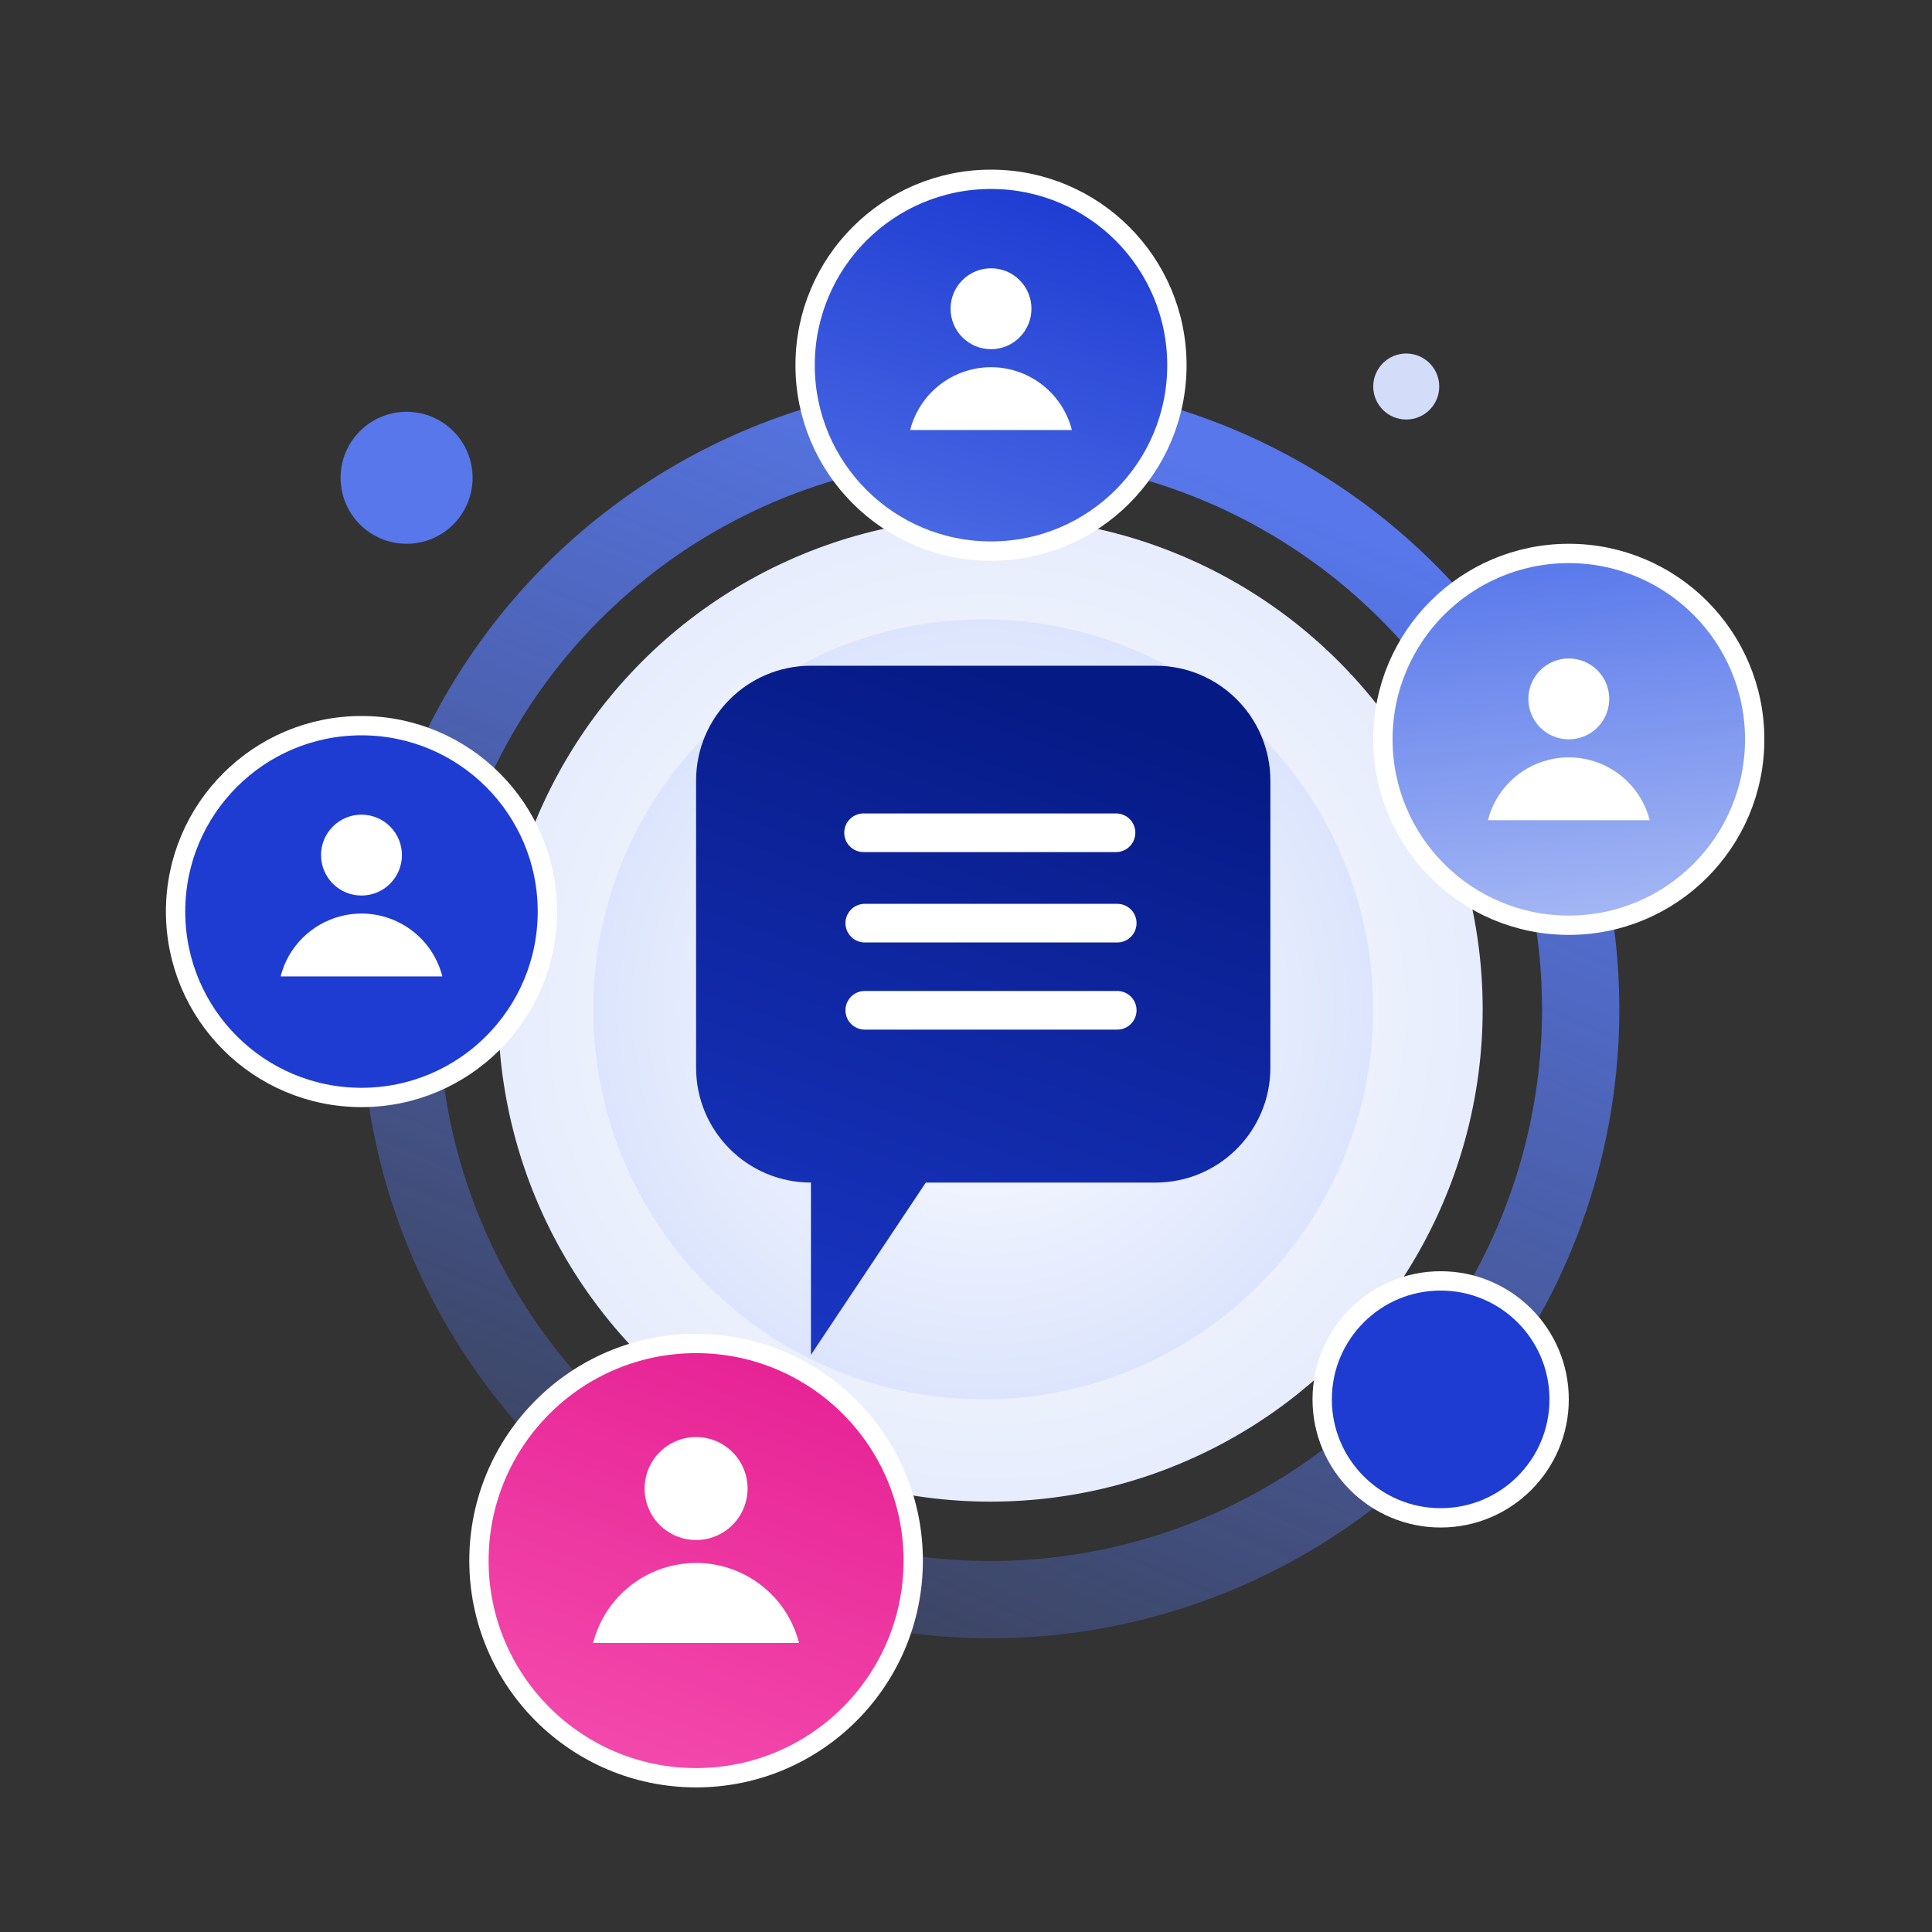 <svg width="500" height="500" viewBox="0 0 500 500" fill="none" xmlns="http://www.w3.org/2000/svg">
<rect x="0" y="0" width="500" height="500" fill="#333333" stroke="none"/>
<circle cx="256.314" cy="261.222" r="152.764" stroke="url(#paint0_linear_209_1454)" stroke-width="20"/>
<circle cx="256.314" cy="261.222" r="127.402" fill="url(#paint1_radial_209_1454)"/>
<circle cx="254.459" cy="261.222" r="100.934" fill="url(#paint2_radial_209_1454)"/>
<circle cx="105.227" cy="123.65" r="17.081" fill="#5777EA"/>
<circle cx="363.933" cy="100.03" r="8.541" fill="#D3DDFA"/>
<circle cx="372.841" cy="362.155" r="30.661" fill="#1E3CD2" stroke="white" stroke-width="5"/>
<circle cx="180.147" cy="403.883" r="56.193" fill="url(#paint3_linear_209_1454)" stroke="white" stroke-width="5"/>
<circle cx="406.002" cy="191.341" r="48.11" fill="url(#paint4_linear_209_1454)" stroke="white" stroke-width="5"/>
<circle cx="256.471" cy="94.514" r="48.11" fill="url(#paint5_linear_209_1454)" stroke="white" stroke-width="5"/>
<path d="M189.567 375.809C194.77 381.012 194.77 389.447 189.567 394.649C184.365 399.852 175.929 399.852 170.727 394.649C165.524 389.447 165.524 381.012 170.727 375.809C175.929 370.606 184.365 370.606 189.567 375.809Z" fill="white"/>
<path d="M206.791 425.195C203.039 410.48 188.068 401.593 173.353 405.346C163.603 407.832 155.989 415.445 153.503 425.195H206.791Z" fill="white"/>
<path d="M413.403 173.474C417.49 177.561 417.49 184.188 413.403 188.275C409.316 192.362 402.689 192.362 398.602 188.275C394.514 184.188 394.514 177.561 398.602 173.474C402.689 169.386 409.316 169.386 413.403 173.474Z" fill="white"/>
<path d="M426.935 212.273C423.987 200.712 412.225 193.731 400.664 196.678C393.004 198.632 387.023 204.613 385.07 212.273H426.935Z" fill="white"/>
<path d="M263.872 72.5C267.959 76.587 267.959 83.214 263.872 87.302C259.784 91.389 253.158 91.389 249.07 87.302C244.983 83.214 244.983 76.587 249.07 72.5C253.158 68.413 259.784 68.413 263.872 72.5Z" fill="white"/>
<path d="M277.403 111.299C274.455 99.739 262.694 92.757 251.133 95.705C243.473 97.658 237.492 103.639 235.539 111.299H277.403Z" fill="white"/>
<circle cx="93.55" cy="235.91" r="48.11" fill="url(#paint6_linear_209_1454)" stroke="white" stroke-width="5"/>
<path d="M100.951 213.896C105.039 217.984 105.039 224.611 100.951 228.698C96.864 232.785 90.237 232.785 86.15 228.698C82.063 224.611 82.063 217.984 86.15 213.896C90.237 209.809 96.864 209.809 100.951 213.896Z" fill="white"/>
<path d="M114.483 252.696C111.535 241.135 99.773 234.153 88.213 237.101C80.553 239.054 74.572 245.036 72.618 252.696H114.483Z" fill="white"/>
<path d="M328.77 276.324C328.77 292.74 315.462 306.048 299.045 306.048H239.596L209.872 350.635V306.048C193.455 306.048 180.147 292.74 180.147 276.324V202.013C180.147 185.596 193.455 172.288 209.872 172.288H299.045C315.462 172.288 328.77 185.596 328.77 202.013V276.324Z" fill="url(#paint7_linear_209_1454)"/>
<path d="M289.138 238.91H223.804" stroke="white" stroke-width="10" stroke-linecap="round" stroke-linejoin="round"/>
<path d="M288.824 215.514H223.49" stroke="white" stroke-width="10" stroke-linecap="round" stroke-linejoin="round"/>
<path d="M289.138 261.462H223.804" stroke="white" stroke-width="10" stroke-linecap="round" stroke-linejoin="round"/>
<defs>
<linearGradient id="paint0_linear_209_1454" x1="256.314" y1="98.458" x2="93.55" y2="485.108" gradientUnits="userSpaceOnUse">
<stop stop-color="#5777EA"/>
<stop offset="1" stop-color="#5777EA" stop-opacity="0"/>
</linearGradient>
<radialGradient id="paint1_radial_209_1454" cx="0" cy="0" r="1" gradientUnits="userSpaceOnUse" gradientTransform="translate(256.314 261.222) rotate(90) scale(243.2)">
<stop stop-color="white"/>
<stop offset="1" stop-color="#D1DCFA"/>
</radialGradient>
<radialGradient id="paint2_radial_209_1454" cx="0" cy="0" r="1" gradientUnits="userSpaceOnUse" gradientTransform="translate(254.459 261.222) rotate(90) scale(192.673)">
<stop stop-color="white"/>
<stop offset="1" stop-color="#BCCDFB"/>
</radialGradient>
<linearGradient id="paint3_linear_209_1454" x1="180.147" y1="345.191" x2="116.368" y2="516.753" gradientUnits="userSpaceOnUse">
<stop stop-color="#E72395"/>
<stop offset="1" stop-color="#FB62BB"/>
</linearGradient>
<linearGradient id="paint4_linear_209_1454" x1="406.002" y1="140.731" x2="424.931" y2="296.147" gradientUnits="userSpaceOnUse">
<stop stop-color="#5777EA"/>
<stop offset="1" stop-color="#D3DDFA"/>
</linearGradient>
<linearGradient id="paint5_linear_209_1454" x1="256.471" y1="43.904" x2="217.558" y2="166.425" gradientUnits="userSpaceOnUse">
<stop stop-color="#1E3CD2"/>
<stop offset="1" stop-color="#5777EA"/>
</linearGradient>
<linearGradient id="paint6_linear_209_1454" x1="93.55" y1="185.3" x2="54.638" y2="307.821" gradientUnits="userSpaceOnUse">
<stop stop-color="#1E3CD2"/>
<stop offset="1" stop-color="#1E3CD2"/>
</linearGradient>
<linearGradient id="paint7_linear_209_1454" x1="254.459" y1="172.288" x2="180.147" y2="387.328" gradientUnits="userSpaceOnUse">
<stop stop-color="#061A85"/>
<stop offset="1" stop-color="#1E3CD2"/>
</linearGradient>
</defs>
</svg>
